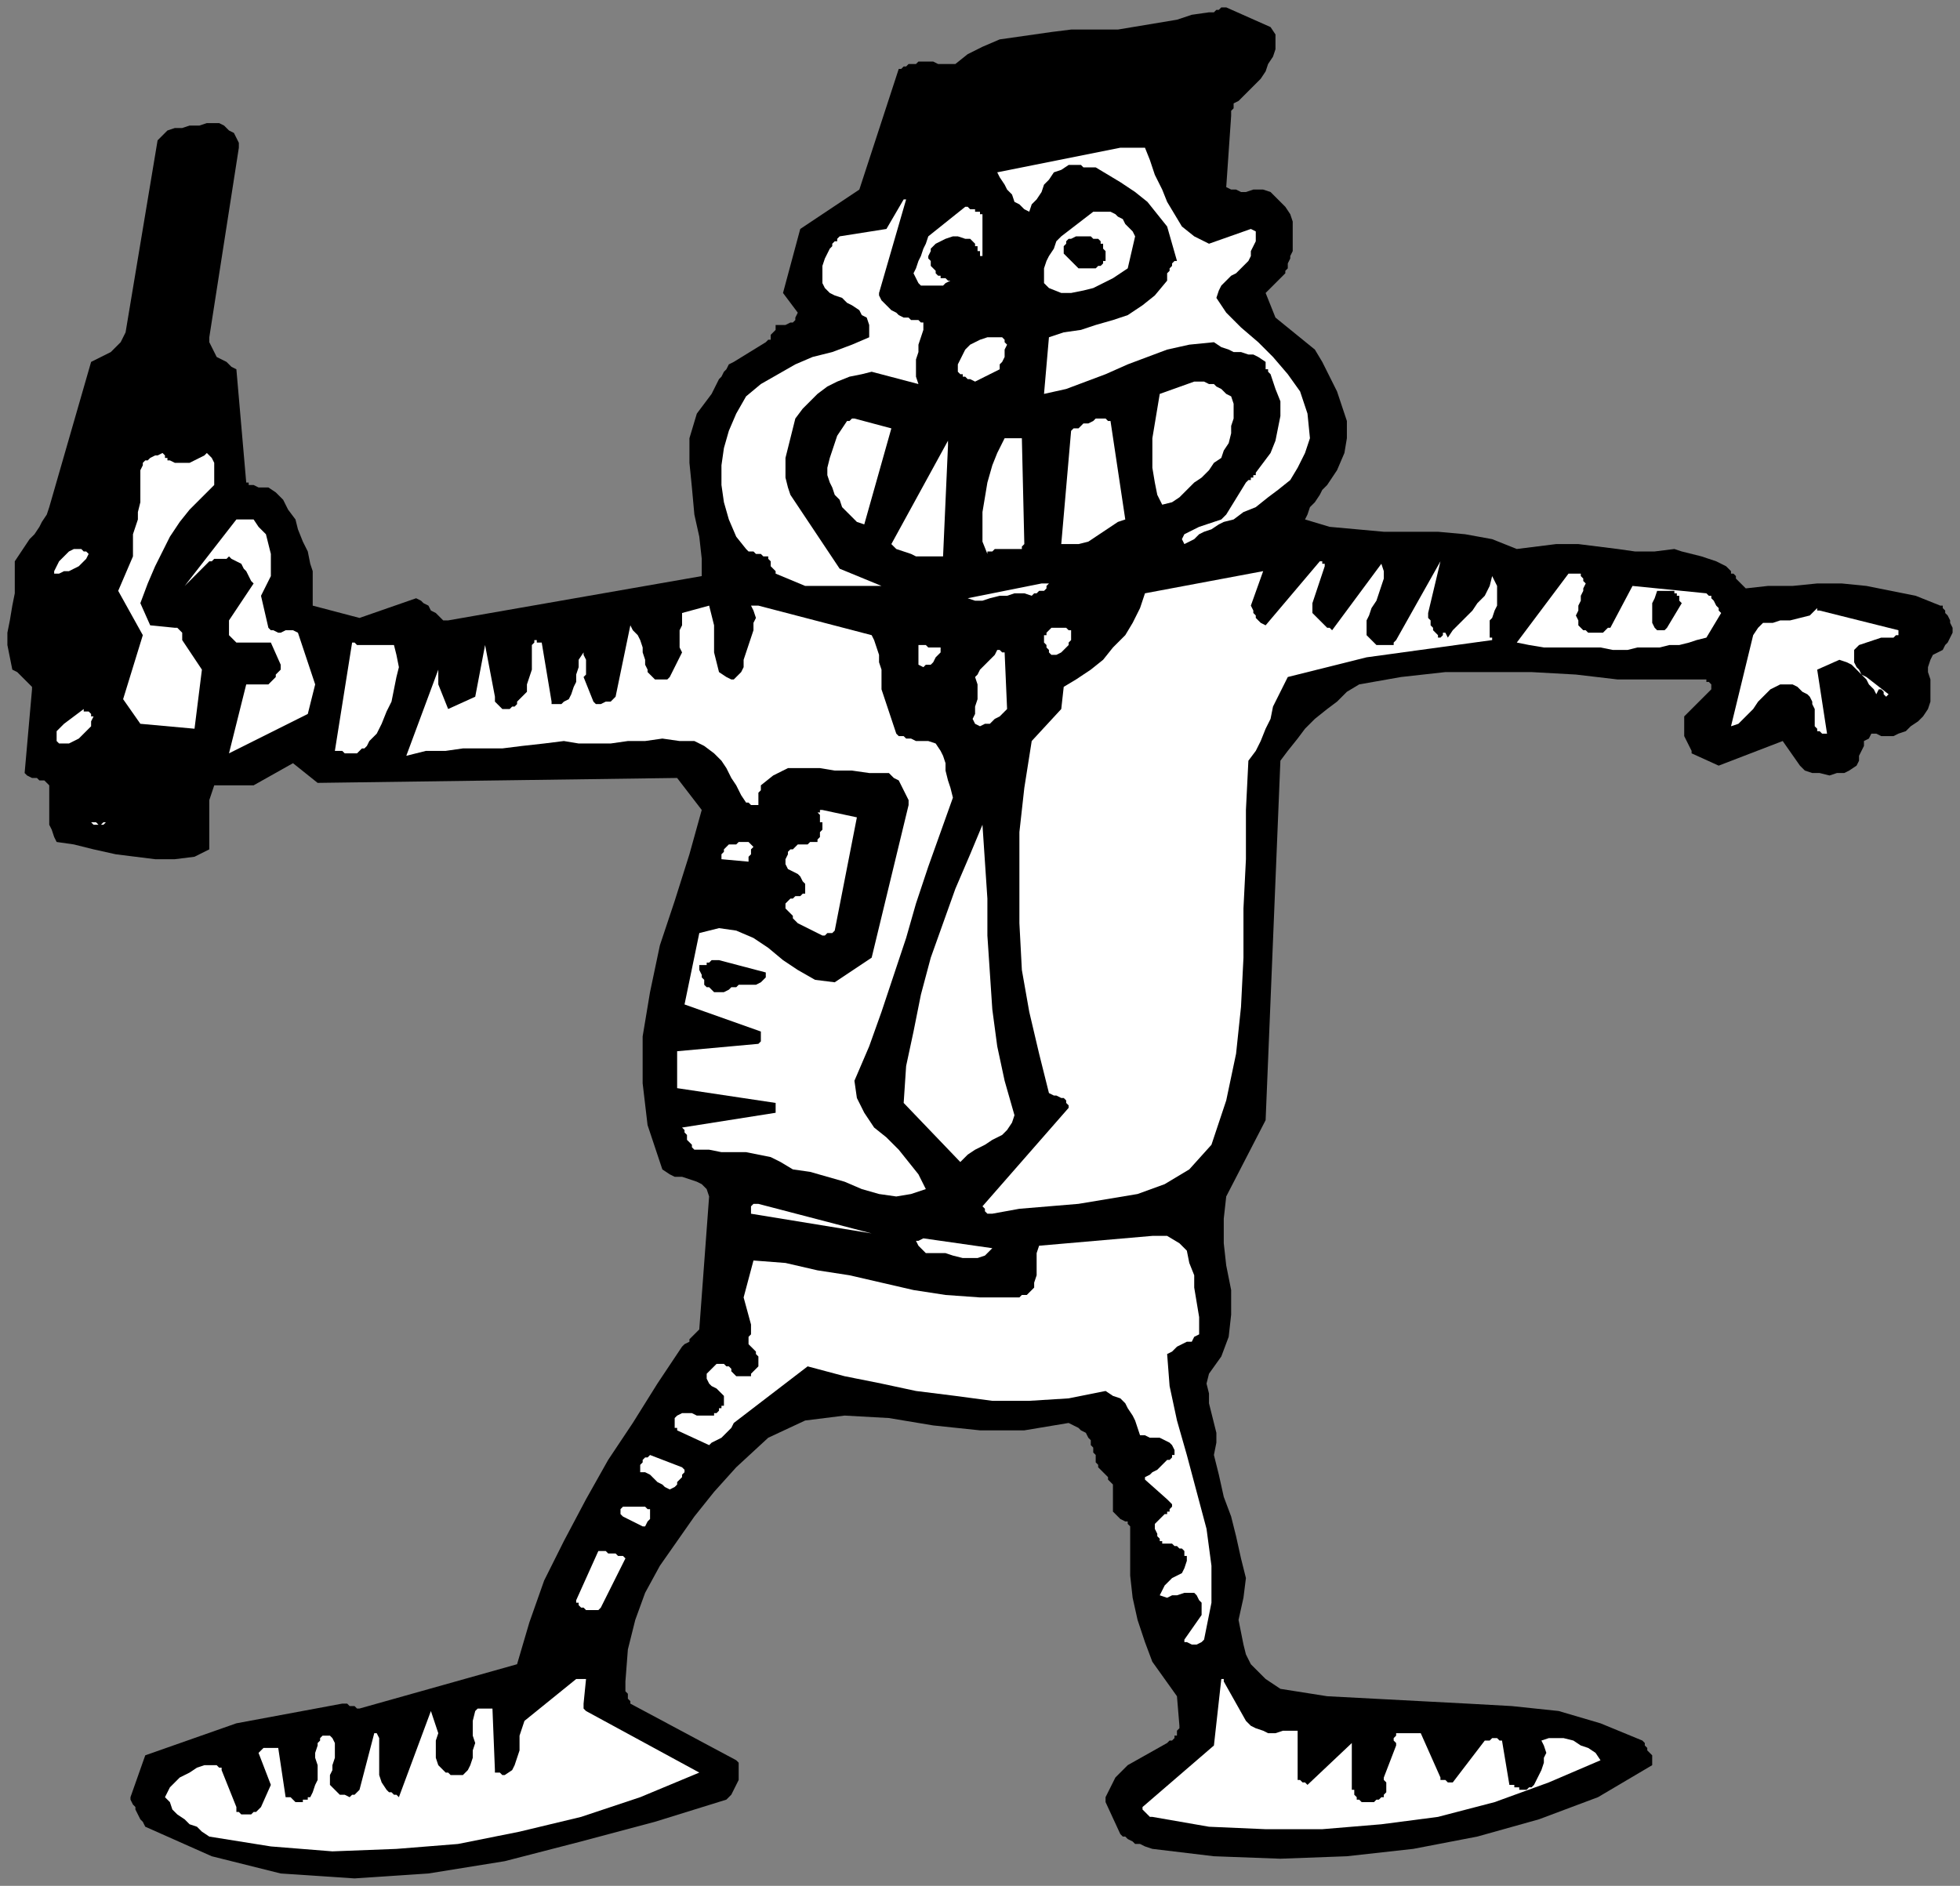 <svg xmlns="http://www.w3.org/2000/svg" width="796" height="766" fill-rule="evenodd" stroke-linecap="round" preserveAspectRatio="none"><rect width="100%" height="100%" fill="#808080" stroke="none"/><style>.brush0{fill:#fff}.pen2{stroke:none}.brush3{fill:#000}</style><path d="M0 0h796v766H0z" style="fill:none;stroke:none"/><path d="m498 3 18 8 2 3v6l-1 3-2 3-1 3-2 3-2 2-2 2-2 2-2 2-1 1-2 1v2l-1 1v2l-2 29 2 1h2l2 1h2l3-1h4l3 1 2 2 2 2 2 2 2 3 1 3v12l-1 2v1l-1 2v2l-1 1v1l-8 8 4 10 16 13 3 5 3 6 3 6 2 6 2 6v7l-1 6-3 7-2 3-2 3-2 2-1 2-2 3-2 2-1 3-1 2 10 3 11 1 11 1h22l11 1 11 2 10 4 8-1 8-1h9l8 1 8 1 7 1h8l8-1 3 1 4 1 4 1 3 1 3 1 2 1 2 1 2 2v1h1l1 1v1l1 1 1 1 1 1 1 1 9-1h10l10-1h10l10 1 10 2 10 2 10 4h1v1l1 1v1l1 1 1 2v1l1 2v2l-1 2-1 2-1 1-1 2-2 1-2 1-1 2-1 3v2l1 3v9l-1 3-2 3-2 2-3 2-2 2-3 1-2 1h-5l-2-1h-2l-1 2-2 1v2l-1 2-1 2v2l-1 2-3 2-2 1h-3l-3 1-4-1h-3l-3-1-2-2-7-10-26 10-11-5v-1l-1-2-1-2-1-2v-8l11-11v-2l-1-1h-1v-1h-36l-17-2-18-1h-35l-18 2-17 3-5 3-4 4-4 3-5 4-4 4-3 4-4 5-3 4-6 146-16 31-1 9v10l1 9 2 10v10l-1 9-3 8-5 7-1 4 1 4v4l1 4 1 4 1 4v4l-1 5 2 8 2 9 3 8 2 8 2 9 2 8-1 8-2 9 1 5 1 5 1 4 2 4 3 3 3 3 3 2 3 2 19 3 19 1 19 1 19 1 18 1 19 2 17 5 17 7 1 1v1l1 1v1l1 1 1 1v4l-22 13-24 9-25 7-26 5-27 3-27 1-27-1-25-3-3-1-2-1h-2l-1-1-2-1-1-1h-1l-1-1-6-13v-2l1-2 1-2 1-2 1-2 2-2 1-1 2-2 16-9 1-1h1l1-1v-1h1v-2l1-1v-1l-1-12-5-7-5-7-3-8-3-9-2-9-1-9v-20l-1-1v-1h-1l-2-1-1-1-1-1-1-1v-11l-1-1-1-1v-1l-1-1-1-1-1-1-1-1v-1l-1-1v-3l-1-1v-2l-1-1v-2l-1-1-1-2-2-1-1-1-2-1-2-1-18 3h-18l-19-2-18-3-18-1-16 2-15 7-13 12-9 10-8 10-7 10-7 10-6 11-4 11-3 12-1 13v4l1 1v2l1 1v1l43 23 1 1v7l-1 2-1 2-1 2-2 2-29 9-30 8-31 8-31 5-30 2-30-2-28-7-27-12-1-2-1-1-1-2-1-2v-1l-1-1-1-2v-1l6-17 37-13 43-8h2l1 1h2l1 1h1l64-18 5-17 6-17 8-16 9-17 9-16 10-15 10-16 10-15 1-1 2-1v-1l1-1 1-1 1-1 1-1 4-54-1-3-2-2-2-1-3-1-3-1h-3l-2-1-3-2-6-18-2-17v-19l3-18 4-19 6-18 6-19 5-18-10-13-146 2-10-8-16 9H87l-1 3-1 3v20l-6 3-8 1h-8l-8-1-8-1-9-2-8-2-7-1-1-2-1-3-1-2v-16l-1-1-1-1h-2l-1-1h-2l-2-1-1-1 3-34v-1l-1-1-1-1-1-1-1-1-1-1-1-1-2-1-1-5-1-5v-5l1-5 1-6 1-5v-13l2-3 2-3 2-3 2-2 2-3 1-2 2-3 1-3 17-59 2-1 2-1 2-1 2-1 2-2 2-2 1-2 1-2 13-78 2-2 2-2 3-1h3l3-1h4l3-1h5l2 1 1 1 1 1 2 1 1 2 1 2v2l-12 77v2l1 2 1 2 1 2 2 1 2 1 2 2 2 1 4 46h1v1h2l2 1h4l3 2 3 3 2 4 3 4 1 4 2 5 2 4 1 5 1 3v14l19 5 23-8 2 1 1 1 2 1 1 2 2 1 2 2 1 1h2l103-18v-7l-1-9-2-9-1-11-1-10v-10l3-10 6-8 1-2 1-2 1-2 1-1 1-2 1-1 1-2 2-1 13-8 1-1h1v-2l1-1 1-1v-2h4l2-1h1l1-1v-1l1-2-6-8 7-26 24-16 16-49h1l1-1h1l1-1h3l1-1h6l2 1h7l5-4 6-3 7-3 7-1 7-1 7-1 8-1h19l6-1 6-1 6-1 6-1 6-2 7-1h2l1-1h1l1-1h2z" class="pen2 brush3"/><path d="M455 60h10l2 5 2 6 3 6 2 5 3 5 3 5 5 4 6 3 17-6 2 1v4l-1 2-1 2v2l-1 2-1 1-2 2-2 2-2 1-2 2-2 2-1 2-1 3 4 6 6 6 7 6 6 6 6 7 5 7 3 9 1 10-2 6-3 6-3 5-5 4-4 3-5 4-5 2-4 3-4 1-2 1-3 2-3 1-2 1-2 2-2 1-2 1-1-2 1-2 2-1 4-2 3-1 3-1 3-1 2-2 8-13 1-1h1v-1h1v-1h1v-1l3-4 3-4 2-5 1-5 1-5v-6l-2-5-2-6-1-1v-1h-1v-3l-3-2-2-1h-2l-3-1h-3l-2-1-3-1-3-2-10 1-9 2-8 3-8 3-9 4-8 3-8 3-9 2 2-23 6-2 7-1 6-2 7-2 6-2 6-4 5-4 5-6v-3l1-1v-1l1-1v-1l1-1h1l-2-7-2-7-4-5-4-5-5-4-6-4-5-3-5-3h-5l-1-1h-5l-3 2-3 1-2 3-2 2-1 3-2 3-2 2-1 3-2-1-2-2-2-1-1-3-2-2-1-2-2-3-1-2 50-10zm-87 21-11 38v1l1 2 1 1 2 2 1 1 2 1 1 1 2 1h2l1 1h3l1 1h1v3l-1 3-1 3v3l-1 3v7l1 3-19-5-4 1-5 1-5 2-4 2-4 3-3 3-3 3-3 4-1 4-1 4-1 4-1 4v8l1 4 1 3 20 30 17 7h-31l-12-5v-1l-1-1-1-1v-2l-1-1v-1h-2l-1-1h-2l-1-1h-2l-1-1-4-5-3-7-2-7-1-7v-8l1-7 2-7 3-7 4-7 6-5 7-4 7-4 7-3 8-2 8-3 7-3v-5l-1-3-2-1-1-2-3-2-2-1-2-2-3-1-2-1-2-2-1-2v-7l1-3 1-2 1-2 1-1v-1l1-1h1v-1l1-1 19-3 7-12h1v-1 1z" class="pen2 brush0"/><path d="M396 85v1h2v1h1v17h-1v-2h-1v-2h-1v-1l-2-2h-2l-3-1h-2l-3 1-2 1-2 1-2 2v1l-1 2v1l1 1v2l1 1 1 1v1l1 1h1v1h2l1 1h1l-2 1-1 1h-9l-1-1-1-2-1-2 1-2 1-3 1-2 1-3 1-2 1-3 15-12h1l1 1h2zm48 1h7l2 1 1 1 2 1 1 2 1 1 2 2 1 2-3 13-3 2-3 2-4 2-4 2-4 1-5 1h-4l-5-2-2-2v-6l1-3 1-2 2-3 1-3 2-2 13-10z" class="pen2 brush0"/><path d="M439 96h4l1 1h2l1 1v1h1v2l1 1v4h-1v1l-1 1h-1l-1 1h-7l-1-1-1-1-1-1-1-1-1-1-1-1v-3l1-1v-1l1-1h1l2-1h2z" class="pen2 brush3"/><path d="M401 137h6l1 1v1l1 1-1 2v3l-1 2-1 1v2l-10 5-2-1h-1l-1-1h-1v-1h-1l-1-1v-3l1-2 1-2 1-2 2-2 2-1 2-1 3-1zm84 18h4l2 1h2l1 1 2 1 2 2 2 1 1 3v6l-1 3v3l-1 4-2 3-1 3-3 2-2 3-3 3-3 2-3 3-3 3-3 2-4 1-2-4-1-5-1-6v-12l1-6 1-6 1-6 14-5zm-138 15 15 4-11 39-3-1-2-2-2-2-2-2-1-3-2-2-1-3-1-2-1-3v-3l1-4 1-3 1-3 1-3 2-3 2-3h1l1-1h1zm100 0h2l1 1h1l6 40-3 1-3 2-3 2-3 2-3 2-4 1h-7l4-46 1-1h2l1-1 1-1h2l2-1 1-1h2zm-62 11-2 45h-11l-2-1-3-1-3-1-2-2 23-42v2zm26-3h4l1 43-1 1v1h-11l-1 1h-2v1l-2-5v-12l1-6 1-6 2-7 2-5 3-6h3zm-344 8h1v1h1l2 1h6l2-1 2-1 2-1 1-1 1 1 1 1 1 2v9l-5 5-5 5-4 5-4 6-3 6-3 6-3 7-3 8 4 9 10 1h1l1 1 1 1v3l8 12-3 24-22-2-7-10 8-26-10-18 6-14v-9l1-3 1-3v-3l1-4v-13l1-2v-1l1-1h1l1-1 2-1h1l2-1 1 1v1z" class="pen2 brush0"/><path d="M97 211h6l2 3 3 3 1 4 1 4v9l-2 4-2 4 3 13 1 1h1l2 1h1l2-1h3l2 1 7 21-3 12-32 16 7-28h9l1-1 1-1 1-1v-1l1-1 1-1v-2l-4-9H96l-1-1-1-1-1-1v-6l10-15-1-1-1-2-1-2-1-1-1-2-2-1-2-1-1-1-1 1h-5l-1 1h-1l-10 10 21-27h1zm-66 12h2l1 1h1l1 1-1 2-1 1-2 2-2 1-2 1h-2l-2 1h-2v-1l1-2 1-2 1-1 2-2 1-1 2-1h1zm507 7-5 15v4l1 1 1 1 1 1 1 1 1 1 1 1h1l1 1 20-27 1 3v3l-1 3-1 3-1 3-2 3-1 3-1 2v6l1 1 1 1 1 1 1 1h7v-1l1-1 18-32-5 21v2l1 1v2l1 1v1l1 1 1 1v1h1l1-1v-1h1l1 2 2-3 2-2 3-3 3-3 2-3 3-3 2-4 1-4 1 2 1 2v8l-1 2-1 3-1 1v7h1v1l-51 7-32 8-2 4-2 4-2 4-1 5-2 4-2 5-2 4-3 4-1 20v20l-1 20v20l-1 20-2 19-4 19-6 18-9 10-10 6-11 4-12 2-12 2-12 1-12 1-11 2h-2l-1-1v-1l-1-1 35-40v-1l-1-1v-1l-1-1h-1l-2-1h-1l-2-1-4-16-4-17-3-17-1-19v-37l2-18 3-19 12-13 1-9 5-3 6-4 5-4 4-5 5-5 3-5 3-6 2-6 48-9-5 14 1 2v1l1 1v1l1 1 1 1 2 1 22-26h1v1h1v1zm101 3h3v1l1 1v1l1 1-1 2v1l-1 2v2l-1 2v2l-1 2 1 2v2l1 1 1 1h1l1 1h6l1-1 1-1h1l9-17 30 3 1 1h1v1l1 1 1 2 1 1v1l1 1-6 10-4 1-3 1-4 1h-4l-4 1h-9l-4 1h-6l-5-1h-23l-6-1-5-1 21-28h2zm-216 4h3l-1 1v1l-1 1h-2l-1 1h-1l-1 1-3-1h-4l-3 1h-3l-4 1-3 1h-3l-3-1 30-6z" class="pen2 brush0"/><path d="M675 240h5v1h1v1h1v2l1 1-6 10-1 1h-3l-1-1-1-2v-8l1-2 1-3h2z" class="pen2 brush3"/><path d="m308 246 46 12 1 2 1 3 1 3v3l1 3v8l6 18 1 1h2l1 1h2l2 1h5l3 1 2 3 1 2 1 3v3l1 4 1 3 1 4-5 14-5 14-5 15-4 14-5 15-5 15-5 14-6 14 1 7 3 6 4 6 5 4 5 5 4 5 4 5 3 6-6 2-6 1-7-1-7-2-7-3-7-2-7-2-7-1-5-3-4-2-5-1-5-1h-10l-5-1h-6l-1-1v-1l-1-1-1-1v-2l-1-1v-1l-1-1 38-6v-4l-40-6v-15l33-3 1-1v-4l-31-11 6-29 8-2 7 1 7 3 6 4 6 5 6 4 7 4 8 1 15-10 15-62v-2l-1-2-1-2-1-2-1-2-2-1-2-2h-8l-7-1h-7l-6-1h-13l-6 3-5 4v2l-1 1v5h-3l-1-1h-1l-2-3-2-4-2-3-2-4-2-3-3-3-4-3-4-2h-6l-7-1-7 1h-7l-7 1h-13l-6-1-8 1-9 1-8 1h-16l-7 1h-8l-8 2 13-35v6l4 10 11-5 4-21 4 21v2l1 1 1 1 1 1h3l1-1h1l1-1v-1l2-2 2-2v-3l1-3 1-3v-10l1-1v-1h1v1h2l4 24v1h4l1-1 2-1 1-2 1-3 1-2v-3l1-3v-3l2-3v1l1 2v6l-1 1 4 10 1 1h2l2-1h2l1-1 1-1 6-29 1 2 2 2 1 2 1 3v2l1 3v2l1 2v1l1 1 1 1 1 1h5l1-1 5-10-1-2v-7l1-2v-5l11-3 1 4 1 4v11l1 4 1 4 3 2 2 1h1l1-1 1-1 1-1 1-2v-3l1-3 1-3 1-3 1-3v-3l1-2-1-3-1-2h3zm431 2 32 8v2h-1l-1 1h-5l-9 3-2 2v5l1 2 1 1 1 2 2 1 9 7-1 1-1-1v-1l-1-1h-1l-1 2-1-2-2-2-1-2-2-2-2-2-2-2-2-1-3-1-9 4 4 26h-2l-1-1h-1v-1l-1-1v-7l-1-2v-1l-1-2-1-1-2-1-2-2-2-1h-5l-4 2-2 2-3 3-2 3-3 3-3 3-3 1 9-37 2-3 2-2h4l3-1h4l4-1 4-1 3-3v1h1zm-310 7h4l1 1h1v4l-1 1v1l-1 1-1 1-1 1-2 1h-2l-1-1v-1l-1-1v-1l-1-1v-3h1v-1l1-1 1-1h2zm-283 7h14l1 4 1 5-1 4-1 5-1 5-2 4-2 5-2 4-2 2-1 1-1 2-1 1h-1l-1 1-1 1h-5l-1-1h-3l7-44h1l1 1h1zm229 0h1l1 1h5v2l-1 1-1 1-1 2-1 1h-2l-1 1-2-1v-8h2zm33 3 1 23-1 1-1 1-1 1-2 1-1 1-1 1h-2l-2 1-2-1-1-2 1-2v-3l1-3v-6l-1-3 1-1 1-2 1-1 1-1 1-1 1-1 2-2 1-2h1l1 1h1zM36 289l1 1v1h1l-1 2v2l-2 2-1 1-2 2-2 1-2 1h-4l-1-1v-4l1-1 1-1 1-1 8-6v1h2z" class="pen2 brush0"/><path d="m334 329 14 3-9 46-1 1h-2l-1 1h-1l-10-5-1-1-1-1v-1l-1-1-1-1-1-1v-2l1-1 1-1h1l1-1h2l1-1h1v-4l-1-1-1-2-1-1-2-1-2-1-1-2v-2l1-2v-1l1-1h1l1-1 1-1h4l1-1h3v-1l1-1v-2l1-1v-3h-1v-3l-1-1h1v-1h1zm-296 5h1l1 1h1l1-1h2-1l-1 1h-4l-1-1h-1 2zm361 1 1 15 1 15v15l1 15 1 15 2 15 3 14 4 14-1 3-2 3-2 2-4 2-3 2-4 2-3 2-3 3-23-24 1-15 3-14 3-15 4-15 5-14 5-14 6-14 5-12zm-101 8h1l1-1h4l1 1 1 1-1 1v2l-1 1v2l-11-1v-2l1-1v-1l1-1 1-1h2z" class="pen2 brush0"/><path d="m292 390 19 5v2l-1 1-1 1-2 1h-7l-1 1h-2l-1 1-2 1h-4l-1-1-1-1h-1l-1-1v-2l-1-1v-1l-1-2v-2h3v-1h1l1-1h3z" class="pen2 brush3"/><path d="m308 489 46 12-49-8v-3l1-1h2zm160 13h6l5 3 3 3 1 5 2 5v5l1 6 1 6v7l-2 1-1 2h-2l-2 1-2 1-2 2-2 1 1 13 3 14 4 14 4 15 4 15 2 15v15l-3 15-1 1-2 1h-2l-2-1h-1v-1l7-10v-5l-1-1-1-2-1-1h-4l-3 1h-2l-2 1-3-1 1-2 1-2 1-1 2-2 2-1 2-1 1-2 1-3v-2h-1v-2l-1-1h-1l-1-1h-1l-1-1h-4v-1h-1v-1l-1-1v-1l-1-2v-2l1-1 1-1 1-1 1-1h1v-1h1v-1l1-1v-1l-1-1-1-1-9-8v-1l2-1 1-1 2-1 1-1 1-1 1-1 1-1h1l1-1v-1h1v-2l-1-2-1-1-2-1-2-1h-4l-2-1h-2l-1-3-1-3-1-2-2-3-1-2-2-2-3-1-3-2-15 3-16 1h-15l-15-2-16-2-14-3-15-3-15-4-30 23-1 2-1 1-1 1-1 1-1 1-2 1-2 1-1 1-13-6v-1h-1v-4l1-1 2-1h4l2 1h7v-1h1l1-1v-1h1v-1h1v-4l-1-1-1-1-1-1-2-1-1-1-1-2v-2l1-1 1-1 1-1 1-1h3l1 1h1l1 1v1l1 1 1 1h6v-1l1-1 1-1 1-1v-4l-1-1v-1l-1-1-1-1-1-1v-3l1-1v-4l-3-11 4-15 13 1 13 3 13 2 13 3 13 3 13 2 14 1h16l1-1h2l1-1 1-1 1-1v-2l1-3v-9l1-3 46-4z" class="pen2 brush0"/><path d="m375 503 28 4-3 3-3 1h-6l-4-1-3-1h-8l-1-1-1-1-1-1-1-2h1l2-1zm-111 88 13 5 1 1v1l-1 1v1l-1 1-1 1v1l-1 1-2 1-2-1-1-1-2-1-1-1-2-2-2-1h-2v-3l1-1v-1l1-1h1l1-1zm-10 21h8l1 1h1v4l-1 1-1 2h-1l-8-4-1-1v-2l1-1h1zm-8 18 1 1h3l1 1h2l1 1-10 20-1 1h-5l-1-1h-1l-1-1v-1h-1v-1l9-20h3zm-9 52h1l-1 10v2l1 1 46 25-24 10-24 8-25 6-25 5-25 2-26 1-25-2-25-4-3-2-2-2-3-1-2-2-3-2-2-2-1-3-2-2 1-2 1-2 2-2 2-2 2-1 2-1 3-2 3-1h5l1 1h1v1l6 15v2h1l1 1h4l1-1h1l1-1 1-1 4-9-5-13 1-1 1-1h6l3 20h2l1 1 1 1h3v-1h2v-1h1l1-2 1-3 1-2v-6l-1-3v-2l1-3v-1l1-1v-1l1-1h3l1 1 1 2v6l-1 3v2l-1 2v4l1 1 1 1 1 1 1 1h2l2 1 1-1h1l1-1 1-1 6-23h1l1 2v15l1 3 2 3 1 1h1l1 1h1l1 1 13-35 1 3 1 3 1 3-1 3v7l1 3 2 2 1 1h1l1 1h5l1-1 1-1 1-2 1-3v-3l1-3-1-3v-6l1-4 1-1h6l1 25v1h2l1 1h1l3-2 1-2 1-3 1-3v-6l1-3 1-3 21-17h3zm260 1 9 16 2 2 2 1 3 1 2 1h3l3-1h6v20h1l1 1h1l1 1 18-17v19h1v2l1 1v1h1l1 1h5l1-1h1l1-1h1v-1l1-1v-4l-1-1v-1l5-13v-1l-1-1v-1l1-1v-1h10l8 18v1h2l1 1h2l13-17h2l1-1h2l1 1h1l3 18h2v1h2v1h3l1-1h1l1-1 1-2 1-2 1-2 1-3v-2l1-2-1-3-1-2 3-1h6l4 1 3 2 3 1 3 2 2 3-21 9-22 8-23 6-23 3-24 2h-23l-23-1-23-4h-1l-1-1-1-1-1-1v-1l29-25 3-27h1v1z" class="pen2 brush0"/></svg>
